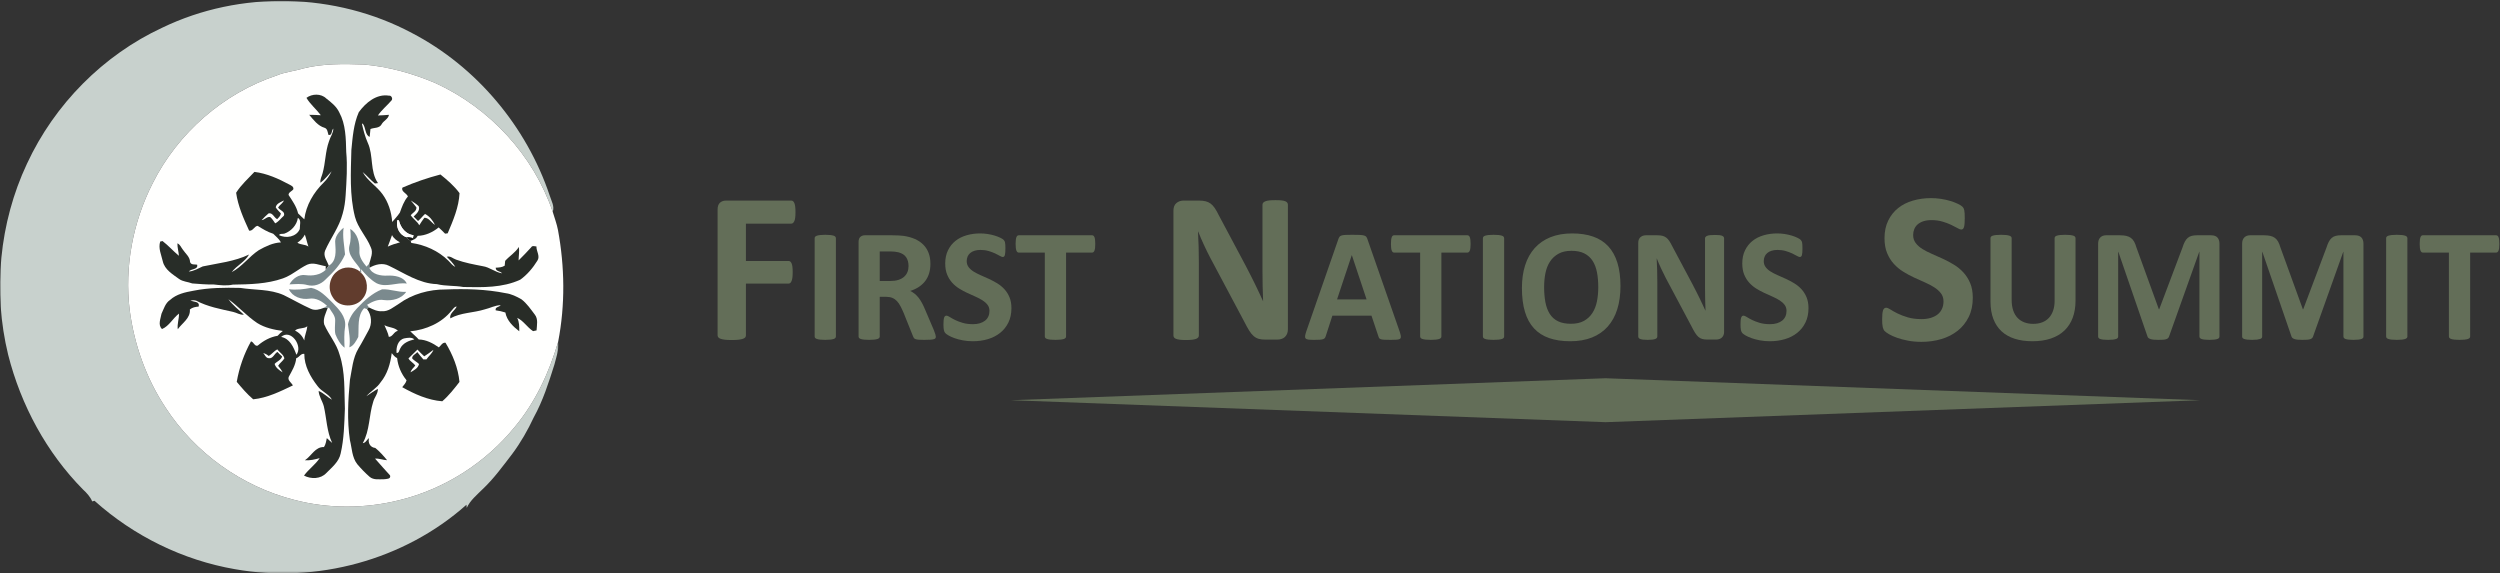 <?xml version="1.0" encoding="UTF-8"?>
<svg width="1138px" height="261px" viewBox="0 0 1138 261" version="1.1" xmlns="http://www.w3.org/2000/svg" xmlns:xlink="http://www.w3.org/1999/xlink">
    <rect x="0" y="0" width="1138" height="261" fill="#333333" stroke="none"/>
    <title>FirstNationsSummit-Text</title>
    <defs>
        <polygon id="path-1" points="0 0 254.118 0 254.118 260.585 0 260.585"></polygon>
    </defs>
    <g id="FirstNationsSummit-Text" stroke="none" stroke-width="1" fill="none" fill-rule="evenodd">
        <g id="Group-3" transform="translate(0.06, 0.415)">
            <mask id="mask-2" fill="white">
                <use xlink:href="#path-1"></use>
            </mask>
            <g id="Clip-2"></g>
            <path d="M73.813,12.187 C109.327,-4.938 152.704,-3.917 187.495,14.633 C216.752,29.879 239.623,57.087 250.186,88.666 C250.911,91.055 252.467,93.452 251.541,96.023 C242.726,70.106 222.736,48.66 198.187,37.431 C187.873,33.005 176.937,29.987 165.769,28.963 C156.437,28.644 146.962,28.454 137.843,30.771 C133.907,31.997 129.746,32.309 125.922,33.929 C101.731,41.975 80.949,60.018 69.416,83.043 C60.457,100.677 56.561,120.996 58.981,140.724 C61.03,156.469 66.505,171.828 75.24,185.045 C88.691,205.822 110.077,221.042 133.809,227.106 C149.446,231.23 166.034,231.166 181.712,227.263 C202.154,222.269 220.887,210.381 234.274,193.909 C243.629,182.68 249.944,169.169 254.017,155.127 C254.501,158.704 253.138,162.149 252.3,165.562 C249.71,173.759 247.082,182.034 242.904,189.571 C240.193,195.38 236.992,200.978 233.179,206.118 C228.864,211.731 224.703,217.507 219.535,222.351 C216.938,224.961 213.978,227.342 212.397,230.773 C212.363,230.413 212.309,229.693 212.276,229.34 C183.913,254.617 143.948,265.271 106.876,258.675 C83.263,254.584 60.876,243.627 42.951,227.533 C42.691,227.605 42.177,227.762 41.917,227.834 C40.999,225.666 39.402,223.948 37.7,222.385 C21.127,205.593 9.476,184.048 3.652,161.069 C-3.363,132.239 -0.396,100.958 12.217,74.117 C24.766,47.022 46.975,24.651 73.813,12.187" id="Fill-1" fill="#C8D1CD" mask="url(#mask-2)"></path>
        </g>
        <path d="M137.904,31.186 C147.022,28.869 156.497,29.059 165.829,29.378 C176.997,30.402 187.933,33.421 198.247,37.846 C222.796,49.075 242.786,70.521 251.601,96.438 C252.424,99.213 253.463,101.92 254.003,104.775 C257.076,121.502 257.317,138.818 254.077,155.542 C250.004,169.584 243.689,183.095 234.334,194.324 C220.947,210.796 202.214,222.684 181.772,227.678 C166.094,231.581 149.506,231.646 133.869,227.521 C110.137,221.458 88.751,206.237 75.3,185.46 C66.565,172.243 61.09,156.884 59.041,141.139 C56.621,121.412 60.517,101.092 69.476,83.458 C81.009,60.433 101.791,42.39 125.982,34.344 C129.806,32.724 133.967,32.413 137.904,31.186" id="Fill-4" fill="#FFFFFE"></path>
        <path d="M139.498,44.54 C142.031,42.617 146.145,42.512 148.49,44.803 C150.766,46.577 153.16,48.451 154.425,51.144 C157.41,56.61 157.441,63.075 157.603,69.164 C158.207,75.693 157.75,82.263 157.338,88.794 C157.161,91.674 156.765,94.554 155.957,97.337 C154.386,103.426 150.442,108.45 147.965,114.138 C147.022,116.591 148.871,118.751 149.675,120.937 C149.161,121.551 148.716,122.223 148.233,122.86 C148.241,122.434 148.274,121.59 148.282,121.173 C145.5,120.765 142.645,119.227 139.814,120.487 C136.008,122.302 132.822,125.298 128.806,126.715 C121.482,129.291 113.668,129.43 106,129.561 C103.097,130.191 100.122,129.816 97.211,129.489 C93.961,129.569 90.726,129.258 87.494,129.021 C85.524,128.253 83.274,128.253 81.5,126.977 C78.596,124.848 75.002,122.793 74.107,118.98 C73.443,116.018 71.952,113.04 72.921,109.954 L73.986,109.726 C76.647,111.765 78.864,114.308 81.435,116.437 C81.315,114.529 80.71,112.688 80.759,110.764 C82.024,111.297 82.461,112.688 83.266,113.685 C84.452,115.47 86.452,116.91 86.517,119.26 C86.977,120.7 88.622,120.273 89.733,120.472 C90.307,122.827 86.992,122.246 85.935,123.596 C88.242,123.457 90.227,122.189 92.292,121.271 C99.386,119.775 106.725,119.062 113.37,115.856 C111.549,119.201 107.733,120.839 105.46,123.891 C110.217,121.395 113.354,116.805 117.798,113.884 C120.919,112.132 124.265,110.494 127.896,110.34 C127.047,108.777 125.589,107.64 124.362,106.403 C121.799,105.611 119.541,104.21 117.281,102.803 C115.717,102.968 115.185,105.226 113.411,105.004 C110.886,99.473 108.337,93.842 107.484,87.737 C109.734,84.145 112.943,81.322 115.815,78.246 C121.467,78.941 126.756,81.34 131.75,84.024 C132.588,84.497 133.733,84.899 133.532,86.135 C132.928,87.077 131.256,87.519 131.362,88.761 C133.072,91.397 134.967,93.999 135.692,97.141 C136.595,98.075 137.587,98.915 138.523,99.841 C139.297,93.392 142.797,87.542 147.354,83.091 C148.86,81.625 150.056,79.874 150.951,77.976 C149.297,79.753 147.829,81.723 145.877,83.204 C145.587,81.643 146.49,80.309 146.837,78.861 C148.184,74.099 148.063,69.007 149.758,64.327 C150.313,62.347 151.709,60.653 151.74,58.534 C150.702,59.393 151.393,61.797 149.516,61.422 C149.151,60.277 149.105,58.583 147.742,58.174 C144.7,57.305 142.709,54.564 140.758,52.265 C142.524,52.257 144.281,52.347 146.047,52.453 C143.99,49.704 141.249,47.526 139.498,44.54" id="Fill-5" fill="#282D28"></path>
        <path d="M163.312,51.095 C166.441,46.765 171.368,42.625 177.045,43.543 C178.143,43.314 178.933,44.909 178.231,45.703 C176.223,48.051 173.772,49.99 172.021,52.561 C173.7,52.528 175.377,52.396 177.053,52.265 C176.747,54.204 174.569,54.932 173.692,56.603 C172.651,58.493 170.337,58.01 168.634,58.73 C168.521,59.915 168.4,61.111 168.272,62.307 C166.104,61.445 166.57,58.025 165.096,56.233 L164.764,56.413 C165.425,59.352 166.192,62.266 167.418,65.022 C170.103,70.833 168.298,77.992 172.07,83.361 L170.65,83.516 C168.66,81.937 167.038,79.939 165.086,78.311 C167.256,82.305 171.442,84.693 174.086,88.352 C176.781,92.019 178.182,96.504 178.537,101.037 C179.74,99.644 180.99,98.294 182.021,96.771 C182.957,94.202 183.852,91.528 185.683,89.44 C185.135,87.936 182.384,87.167 183.214,85.39 C188.812,82.942 194.626,80.97 200.489,79.425 C203.626,81.937 206.786,84.67 209.183,87.918 C208.867,94.359 206.254,100.374 203.781,106.208 C203.49,106.249 202.901,106.322 202.603,106.363 C201.659,105.38 200.682,104.431 199.674,103.524 C196.982,105.725 193.634,107.281 190.134,107.353 C189.666,108.245 188.964,108.86 188.046,109.186 L187.948,108.417 C188.013,108.08 188.151,107.409 188.216,107.075 C184.755,106.681 182.338,103.655 181.594,100.382 L180.892,100.135 C180.134,103.459 181.828,107.083 185.192,107.993 C185.336,108.893 186.336,109.137 186.948,109.644 C187.015,109.883 187.143,110.341 187.208,110.569 C193.425,111.454 199.538,114.146 204.068,118.646 C205.102,119.603 205.884,120.937 207.255,121.444 C206.167,119.767 204.796,118.294 203.392,116.887 C205.022,116.355 206.198,117.739 207.627,118.189 C211.554,119.629 215.681,120.372 219.77,121.174 C222.899,121.624 225.424,123.956 228.536,124.414 C227.689,123.293 225.643,123.694 225.65,121.853 C227.052,121.788 228.505,121.732 229.739,120.937 C229.795,120.39 229.898,119.292 229.955,118.744 C231.932,116.517 234.586,114.997 236.191,112.411 C236.497,114.439 236.085,116.494 236.07,118.538 C238.052,116.641 239.899,114.596 241.778,112.598 C242.303,111.649 243.391,112.141 244.19,112.197 C244.1,114.375 245.98,116.576 244.625,118.639 C242.586,121.943 239.981,125.054 236.826,127.312 C228.713,131.059 219.626,130.814 210.916,130.642 C206.933,129.922 202.819,130.315 198.869,129.333 C190.869,129.104 184.045,124.324 177.038,120.978 C174.176,119.487 170.748,120.364 168.12,121.927 C168.11,121.452 168.094,120.495 168.087,120.012 C168.709,117.589 170.005,115.036 168.781,112.565 C166.86,107.713 162.926,103.85 161.579,98.702 C159.064,88.795 159.709,78.45 159.943,68.321 C160.514,62.502 160.941,56.506 163.312,51.095" id="Fill-6" fill="#282C27"></path>
        <path d="M125.507,94.391 C125.782,92.607 127.862,91.995 129.233,91.234 C128.742,92.566 127.266,93.255 126.597,94.507 C127.41,95.79 130.104,96.356 129.161,98.261 C127.862,99.382 126.831,100.93 125.265,101.666 C124.555,100.66 123.928,99.562 122.966,98.778 C121.426,98.557 120.523,100.061 119.089,100.21 C120.097,99.146 121.105,98.073 122.233,97.14 C124.144,96.69 124.694,99.04 126.16,99.76 C126.877,98.999 127.718,98.269 127.862,97.158 C127.065,96.24 126.137,95.43 125.507,94.391" id="Fill-7" fill="#FFFFFE"></path>
        <path d="M186.989,91.266 C188.247,92.068 189.553,92.822 190.61,93.891 C191.327,95.889 189.53,97.345 188.296,98.566 C188.797,99.073 189.795,100.096 190.296,100.61 C191.458,99.646 192.345,98.394 193.474,97.386 C195.513,98.427 196.982,100.325 198.005,102.361 C196.321,101.405 195.215,99.039 193.158,99.129 C192.345,100.235 191.561,101.364 190.844,102.541 C189.892,100.708 188.031,99.661 186.958,97.944 C187.876,96.838 189.715,96.054 189.545,94.375 C188.748,93.295 187.835,92.305 186.989,91.266" id="Fill-8" fill="#FFFFFE"></path>
        <path d="M135.579,99.211 C137.315,99.972 136.41,102.706 136.458,104.269 C134.982,107.82 130.21,108.702 127.016,107.018 C127.507,106.126 128.716,106.632 129.508,106.329 C132.506,105.249 135.137,102.467 135.579,99.211" id="Fill-9" fill="#FFFFFE"></path>
        <path d="M180.893,100.136 L181.594,100.38 C182.338,103.653 184.755,106.683 188.216,107.076 C188.152,107.41 188.013,108.081 187.948,108.418 C187.087,107.999 186.166,107.86 185.192,107.991 C181.828,107.084 180.134,103.458 180.893,100.136" id="Fill-10" fill="#FFFFFE"></path>
        <path d="M152.612,110.807 C152.175,107.87 154.33,105.358 156.425,103.638 C155.806,107.739 156.749,111.763 157.063,115.816 C155.145,120.339 151.635,123.99 148.112,127.305 C145.983,129.48 142.925,130.545 139.95,129.766 C137.281,129.005 134.491,129.334 131.765,129.455 C133.177,126.852 136.047,124.733 139.104,125.243 C142.28,125.693 145.813,125.15 148.233,122.859 C148.716,122.221 149.161,121.55 149.675,120.938 C153.25,118.865 152.854,114.366 152.612,110.807" id="Fill-11" fill="#7A898D"></path>
        <path d="M159.426,104.236 C162.7,106.11 163.787,110.487 163.613,114.112 C163.33,116.985 165.168,119.284 166.822,121.364 C167.215,120.888 167.634,120.438 168.087,120.011 C168.094,120.495 168.11,121.451 168.12,121.927 C169.362,124.971 173.376,125.609 176.297,125.463 C179.424,125.29 183.747,125.887 185.166,129.088 C180.514,128.366 175.796,131.117 171.352,128.898 C168.619,127.319 166.418,124.923 164.361,122.549 L164.451,124.282 L163.934,123.899 L163.934,123.678 C163.957,123.385 163.99,122.778 164.014,122.475 C161.91,119.17 157.927,116.077 159.095,111.657 C159.789,109.227 159.699,106.715 159.426,104.236" id="Fill-12" fill="#79898D"></path>
        <path d="M135.371,110.471 C136.813,109.563 137.975,108.319 138.757,106.789 C139.426,108.563 139.758,110.456 140.395,112.245 C138.894,111.134 136.813,111.528 135.371,110.471" id="Fill-13" fill="#FFFEFB"></path>
        <path d="M176.513,112.254 C177.151,110.496 177.884,108.786 178.45,107.009 C179.2,108.564 180.62,109.521 182.078,110.316 C180.175,110.799 178.303,111.437 176.513,112.254" id="Fill-14" fill="#FFFFFD"></path>
        <path d="M186.948,109.645 C186.336,109.138 185.336,108.891 185.192,107.991 C186.166,107.86 187.087,107.999 187.948,108.418 L188.046,109.187 C187.771,109.3 187.223,109.529 186.948,109.645" id="Fill-15" fill="#141613"></path>
        <path d="M153.378,123.612 C156.281,121.067 161.023,121.216 163.934,123.679 L163.934,123.898 L164.451,124.284 C167.506,127.122 167.894,132.443 165.274,135.698 C162.111,140.257 154.209,140.208 151.434,135.248 C149.015,131.633 149.925,126.215 153.378,123.612" id="Fill-16" fill="#613C2D"></path>
        <path d="M88.041,132.344 C95.074,130.929 102.259,130.888 109.402,131.058 C115.959,132.099 122.91,131.549 129.127,134.324 C133.283,136.352 137.289,138.703 141.514,140.585 C143.435,141.452 145.466,140.904 147.32,140.158 C147.788,140.143 148.732,140.102 149.2,140.084 C148.361,142.516 146.919,144.954 147.564,147.646 C149.627,152.401 153.232,156.402 154.595,161.491 C157.217,169.413 156.66,177.873 156.991,186.097 C156.731,192.89 156.611,199.746 155.078,206.39 C154.304,210.203 151.121,212.7 148.554,215.31 C145.983,218.11 141.547,218.159 138.379,216.488 C140.483,213.585 143.532,211.53 145.523,208.535 C143.329,209.149 141.079,209.681 138.78,209.509 C141.709,207.601 143.514,203.322 147.467,203.502 C148.297,202.299 148.459,200.818 148.773,199.427 C149.531,200.214 150.419,200.859 151.208,201.62 C148.732,196.408 148.693,190.524 147.41,184.975 C146.79,182.571 145.16,180.46 145.039,177.948 C147.297,178.912 148.999,180.753 151.11,181.956 C149.732,179.305 146.315,178.249 144.571,175.762 C141.321,171.599 138.474,166.548 138.523,161.082 C136.968,160.781 136.209,162.653 134.831,163.08 C134.556,166.189 132.887,168.847 131.452,171.509 C130.732,173.088 132.694,174.191 133.321,175.443 C127.572,178.184 121.652,181.139 115.257,181.761 C112.475,179.411 110.104,176.605 107.767,173.815 C108.88,167.366 111.073,161.082 114.257,155.396 C115.525,155.648 115.831,157.752 117.299,157.335 C119.896,155.108 122.992,153.391 126.379,152.851 C127.096,152.056 127.87,151.303 128.734,150.665 C124.676,150.102 120.588,149.243 117.065,147.024 C112.339,143.874 108.556,139.513 103.969,136.198 C105.928,138.924 108.605,140.968 111.025,143.236 C109.243,143.45 107.751,142.318 106.072,141.966 C100.387,140.69 94.516,139.618 89.322,136.877 C88.46,136.622 87.581,136.633 86.709,136.754 C88.083,137.564 91.122,137.042 90.404,139.562 C88.993,139.667 87.55,139.922 86.429,140.863 C86.766,144.838 82.937,147.024 80.921,149.873 C80.582,147.451 81.556,145.149 81.469,142.745 C78.71,144.856 76.984,148.423 73.76,149.78 C71.759,147.965 73.114,145.077 73.51,142.827 C74.565,140.593 75.274,137.924 77.445,136.509 C80.355,133.866 84.308,133.015 88.041,132.344" id="Fill-17" fill="#282C28"></path>
        <path d="M131.498,131.657 C134.895,132.099 138.289,131.664 141.627,131.027 C145.628,131.821 148.467,134.987 151.28,137.72 C154.095,140.659 157.58,144.005 157.104,148.515 C156.572,151.755 156.724,155.021 156.844,158.291 C154.885,156.738 153.612,154.488 152.691,152.187 C152.208,150.166 152.586,148.08 152.571,146.033 C152.725,143.678 150.861,141.968 149.796,140.06 L149.2,140.086 C148.732,140.101 147.788,140.142 147.32,140.16 C147.716,139.929 148.49,139.463 148.886,139.235 C146.7,137.213 143.861,135.455 140.788,135.961 C137.217,136.486 133.113,135.167 131.498,131.657" id="Fill-18" fill="#7A898E"></path>
        <path d="M162.602,140.248 C165.844,136.803 169.45,133.439 173.885,131.714 C177.619,131.485 181.16,133.097 184.901,132.851 C182.708,136.101 178.416,137.042 174.739,136.582 C171.967,136.101 169.426,137.361 167.112,138.734 C167.313,139.03 167.732,139.634 167.943,139.937 L167.048,140.675 C166.716,140.575 166.071,140.387 165.749,140.29 C162.499,143.807 163.443,148.989 163.088,153.376 C162.118,155.183 161.046,157.418 159.022,158.104 C159.563,154.569 158.837,151.074 158.393,147.598 C159.015,144.774 160.619,142.277 162.602,140.248" id="Fill-19" fill="#7B8A8E"></path>
        <path d="M181.538,138.301 C187.699,133.825 195.321,131.731 202.86,131.762 C211.996,131.402 221.215,131.641 230.207,133.457 C232.786,133.801 235.157,134.979 237.399,136.265 C239.834,138.147 241.585,140.747 243.432,143.187 C245.07,145.224 244.375,147.998 244.247,150.395 C243.851,150.485 243.051,150.649 242.658,150.739 C240.004,149.045 238.23,145.928 235.417,144.691 C236.432,146.566 236.368,148.718 236.368,150.796 C233.586,148.662 230.698,145.936 230.045,142.246 C228.618,141.778 227.142,141.459 225.658,141.264 C225.206,139.726 227.222,139.808 227.923,138.939 C225.375,138.924 223.11,140.274 220.675,140.821 C215.522,142.459 209.787,142.238 204.981,144.92 C204.457,142.704 207.046,141.395 207.892,139.554 C206.763,139.538 206.288,140.682 205.578,141.354 C201.037,147.083 193.811,150.125 186.732,150.822 C188.005,152.074 189.424,153.169 190.61,154.527 C193.95,154.586 197.069,156.229 199.764,158.13 C200.7,157.343 201.353,155.82 202.788,156 C206.046,161.385 208.579,167.523 209.15,173.856 C206.74,176.947 204.303,180.1 201.32,182.661 C194.804,182.152 188.74,179.421 183.094,176.245 C183.844,175.263 184.773,174.355 185.063,173.103 C182.7,170.238 181.167,166.728 180.772,163.015 C179.733,162.532 179.023,161.624 178.313,160.755 C177.717,165.517 176.336,170.305 173.24,174.044 C171.556,176.621 168.763,178.079 166.773,180.37 C168.498,179.215 170.167,177.988 171.998,177.014 C172.119,179.2 170.427,180.843 169.895,182.874 C167.909,189.051 168.385,195.942 165.135,201.728 C166.505,201.604 166.942,200.131 167.974,199.444 C167.4,201.646 168.562,203.682 170.82,203.903 C172.821,205.482 174.626,207.57 176.215,209.493 C174.361,209.393 172.594,208.632 170.715,208.748 C172.99,211.301 175.233,213.896 177.555,216.408 C178.087,218.167 175.788,218.01 174.693,218.159 C172.553,218.118 170.129,218.576 168.328,217.11 C166.271,215.351 164.394,213.371 162.635,211.301 C160.177,208.192 160.223,204.001 159.272,200.311 C157.943,191.237 158.457,182.039 159.29,172.931 C160.241,168.119 160.57,163.005 163.119,158.693 C164.765,156.018 166.192,153.21 167.724,150.469 C169.483,147.481 169.216,143.382 167.048,140.675 L167.943,139.937 C169.804,140.855 171.749,141.837 173.893,141.665 C176.845,141.886 179.159,139.734 181.538,138.301" id="Fill-20" fill="#282C27"></path>
        <path d="M174.981,148.006 C176.876,149.135 179.733,148.971 181.134,150.609 C179.288,150.886 178.828,153.316 176.997,153.35 C176.626,151.46 175.701,149.765 174.981,148.006" id="Fill-21" fill="#FFFFFE"></path>
        <path d="M134.298,150.494 C135.579,149.118 138.266,149.823 139.894,148.522 C139.685,150.731 138.621,152.729 138.523,154.961 C137.685,153.006 136.224,151.402 134.298,150.494" id="Fill-22" fill="#FFFEFE"></path>
        <path d="M127.952,153.374 C132.354,149.471 138.032,157.563 134.918,161.5 C133.71,158.096 131.886,154.046 127.952,153.374" id="Fill-23" fill="#FFFFFE"></path>
        <path d="M184.078,154.021 C185.521,153.774 187.4,153.376 188.601,154.479 C186.094,155.085 183.335,156.173 182.16,158.685 C181.684,159.429 181.7,160.779 180.522,160.673 C180.239,158.037 181.175,154.651 184.078,154.021" id="Fill-24" fill="#FEFDFC"></path>
        <path d="M122.298,162.024 C123.789,161.263 124.733,159.725 126.258,159.044 C127.242,160.445 129.089,161.386 129.451,163.137 C128.7,164.405 127.353,165.215 126.612,166.524 C127.345,167.465 128.112,168.406 128.636,169.494 C127.145,168.537 125.532,167.473 125.008,165.665 C126.08,164.454 127.952,163.929 128.443,162.268 C127.685,161.623 126.967,160.936 126.288,160.206 C124.846,160.977 124.249,163.407 122.323,163.047 C121.025,163.029 120.588,161.507 119.821,160.707 C120.742,160.967 121.565,161.402 122.298,162.024" id="Fill-25" fill="#FFFFFE"></path>
        <path d="M185.932,163.153 C187.28,161.788 188.635,160.435 190.021,159.119 C190.998,160.191 192.029,161.207 193.109,162.197 C194.562,161.296 195.933,160.273 197.288,159.234 C196.683,160.978 195.102,162.081 194.117,163.588 C193.772,163.595 193.07,163.611 192.723,163.618 C191.757,162.539 190.828,161.417 189.956,160.255 C189.224,161.207 187.506,161.754 187.619,163.153 C188.488,164.176 189.787,164.74 190.738,165.699 C190.311,167.671 188.378,168.579 186.819,169.486 C187.239,168.26 188.208,167.368 189.031,166.411 C188.19,165.133 186.65,164.503 185.932,163.153" id="Fill-26" fill="#FFFFFE"></path>
        <path d="M362.102,96.578 C362.102,97.554 362.061,98.377 361.98,99.044 C361.898,99.711 361.768,100.24 361.589,100.63 C361.41,101.021 361.206,101.314 360.979,101.509 C360.751,101.705 360.49,101.802 360.197,101.802 L339.543,101.802 L339.543,118.795 L358.928,118.795 C359.221,118.795 359.481,118.876 359.709,119.039 C359.937,119.202 360.14,119.478 360.319,119.869 C360.498,120.259 360.629,120.78 360.71,121.431 C360.791,122.083 360.832,122.896 360.832,123.873 C360.832,124.849 360.791,125.663 360.71,126.314 C360.629,126.965 360.498,127.503 360.319,127.925 C360.14,128.349 359.937,128.65 359.709,128.829 C359.481,129.008 359.221,129.097 358.928,129.097 L339.543,129.097 L339.543,152.632 C339.543,152.991 339.445,153.3 339.25,153.56 C339.055,153.821 338.705,154.041 338.2,154.219 C337.695,154.399 337.036,154.537 336.223,154.634 C335.409,154.732 334.367,154.781 333.098,154.781 C331.861,154.781 330.827,154.732 329.997,154.634 C329.167,154.537 328.508,154.399 328.02,154.219 C327.531,154.041 327.181,153.821 326.97,153.56 C326.758,153.3 326.652,152.991 326.652,152.632 L326.652,95.357 C326.652,93.925 327.019,92.891 327.751,92.256 C328.484,91.622 329.387,91.304 330.461,91.304 L360.197,91.304 C360.49,91.304 360.751,91.394 360.979,91.573 C361.206,91.752 361.41,92.045 361.589,92.452 C361.768,92.859 361.898,93.404 361.98,94.088 C362.061,94.771 362.102,95.601 362.102,96.578" id="Fill-27" fill="#636E58"></path>
        <path d="M380.498,153.17 C380.498,153.414 380.418,153.633 380.26,153.829 C380.101,154.024 379.839,154.183 379.472,154.304 C379.106,154.427 378.617,154.525 378.007,154.597 C377.397,154.671 376.616,154.708 375.664,154.708 C374.736,154.708 373.961,154.671 373.338,154.597 C372.716,154.525 372.221,154.427 371.855,154.304 C371.489,154.183 371.226,154.024 371.068,153.829 C370.909,153.633 370.83,153.414 370.83,153.17 L370.83,108.419 C370.83,108.175 370.909,107.955 371.068,107.759 C371.226,107.564 371.495,107.406 371.873,107.283 C372.252,107.161 372.746,107.064 373.357,106.99 C373.966,106.917 374.736,106.88 375.664,106.88 C376.616,106.88 377.397,106.917 378.007,106.99 C378.617,107.064 379.106,107.161 379.472,107.283 C379.839,107.406 380.101,107.564 380.26,107.759 C380.418,107.955 380.498,108.175 380.498,108.419 L380.498,153.17" id="Fill-28" fill="#636E58"></path>
        <path d="M413.567,121.089 C413.567,119.527 413.213,118.209 412.505,117.134 C411.796,116.06 410.637,115.303 409.026,114.864 C408.537,114.742 407.982,114.644 407.36,114.571 C406.736,114.498 405.876,114.461 404.777,114.461 L400.456,114.461 L400.456,127.901 L405.363,127.901 C406.731,127.901 407.927,127.736 408.952,127.407 C409.978,127.077 410.832,126.613 411.516,126.015 C412.199,125.417 412.712,124.703 413.054,123.873 C413.396,123.043 413.567,122.115 413.567,121.089 Z M425.981,153.243 C425.981,153.511 425.932,153.737 425.835,153.92 C425.737,154.103 425.505,154.256 425.139,154.378 C424.773,154.5 424.236,154.586 423.527,154.634 C422.819,154.683 421.855,154.708 420.634,154.708 C419.609,154.708 418.791,154.683 418.181,154.634 C417.57,154.586 417.088,154.494 416.735,154.36 C416.38,154.226 416.13,154.054 415.984,153.847 C415.837,153.64 415.715,153.389 415.617,153.096 L411.369,142.513 C410.857,141.317 410.356,140.254 409.868,139.327 C409.379,138.399 408.836,137.624 408.238,137.002 C407.64,136.378 406.95,135.909 406.169,135.591 C405.387,135.274 404.485,135.115 403.459,135.115 L400.456,135.115 L400.456,153.17 C400.456,153.414 400.377,153.633 400.218,153.829 C400.059,154.024 399.797,154.183 399.431,154.304 C399.065,154.427 398.576,154.525 397.966,154.597 C397.356,154.671 396.574,154.708 395.622,154.708 C394.694,154.708 393.919,154.671 393.297,154.597 C392.674,154.525 392.18,154.427 391.814,154.304 C391.447,154.183 391.191,154.024 391.045,153.829 C390.898,153.633 390.825,153.414 390.825,153.17 L390.825,110.14 C390.825,109.066 391.1,108.291 391.649,107.814 C392.198,107.338 392.876,107.1 393.681,107.1 L405.949,107.1 C407.194,107.1 408.22,107.125 409.026,107.173 C409.831,107.223 410.564,107.283 411.223,107.357 C413.127,107.626 414.842,108.089 416.368,108.748 C417.894,109.407 419.188,110.268 420.25,111.33 C421.312,112.392 422.123,113.649 422.685,115.102 C423.247,116.555 423.527,118.221 423.527,120.101 C423.527,121.688 423.326,123.134 422.923,124.44 C422.521,125.747 421.928,126.912 421.147,127.938 C420.365,128.963 419.402,129.855 418.254,130.611 C417.106,131.368 415.8,131.979 414.336,132.442 C415.044,132.784 415.709,133.199 416.331,133.687 C416.954,134.175 417.54,134.767 418.089,135.463 C418.639,136.159 419.157,136.953 419.646,137.843 C420.134,138.735 420.61,139.742 421.074,140.865 L425.066,150.203 C425.432,151.131 425.675,151.809 425.798,152.236 C425.92,152.663 425.981,152.999 425.981,153.243 L425.981,153.243 Z" id="Fill-29" fill="#636E58"></path>
        <path d="M460.405,140.279 C460.405,142.769 459.941,144.955 459.013,146.834 C458.085,148.714 456.828,150.283 455.241,151.54 C453.654,152.797 451.799,153.744 449.675,154.378 C447.551,155.012 445.28,155.33 442.863,155.33 C441.228,155.33 439.708,155.196 438.304,154.927 C436.9,154.659 435.661,154.336 434.587,153.957 C433.512,153.579 432.615,153.182 431.895,152.767 C431.175,152.352 430.656,151.986 430.339,151.668 C430.022,151.351 429.796,150.893 429.662,150.295 C429.527,149.697 429.46,148.836 429.46,147.712 C429.46,146.957 429.484,146.322 429.533,145.808 C429.582,145.296 429.662,144.881 429.771,144.564 C429.882,144.247 430.028,144.02 430.211,143.886 C430.394,143.753 430.608,143.685 430.852,143.685 C431.194,143.685 431.675,143.886 432.298,144.289 C432.921,144.692 433.72,145.137 434.697,145.626 C435.673,146.114 436.84,146.559 438.194,146.962 C439.549,147.365 441.118,147.566 442.9,147.566 C444.072,147.566 445.121,147.426 446.049,147.145 C446.977,146.865 447.764,146.468 448.412,145.955 C449.058,145.443 449.552,144.808 449.895,144.05 C450.236,143.295 450.407,142.452 450.407,141.524 C450.407,140.45 450.114,139.528 449.528,138.759 C448.943,137.99 448.179,137.307 447.24,136.709 C446.299,136.11 445.231,135.549 444.035,135.024 C442.839,134.499 441.606,133.943 440.337,133.357 C439.067,132.772 437.834,132.107 436.638,131.362 C435.442,130.617 434.373,129.726 433.433,128.688 C432.493,127.651 431.731,126.424 431.145,125.008 C430.559,123.592 430.266,121.895 430.266,119.918 C430.266,117.647 430.687,115.651 431.529,113.93 C432.372,112.209 433.507,110.781 434.935,109.645 C436.363,108.51 438.048,107.662 439.989,107.1 C441.929,106.539 443.986,106.258 446.159,106.258 C447.282,106.258 448.405,106.344 449.528,106.514 C450.651,106.685 451.701,106.917 452.678,107.21 C453.654,107.503 454.521,107.833 455.278,108.199 C456.034,108.565 456.535,108.871 456.779,109.114 C457.023,109.358 457.188,109.566 457.274,109.737 C457.359,109.908 457.432,110.134 457.494,110.415 C457.554,110.695 457.597,111.049 457.622,111.476 C457.646,111.904 457.658,112.435 457.658,113.069 C457.658,113.778 457.64,114.376 457.603,114.864 C457.567,115.353 457.506,115.755 457.421,116.072 C457.335,116.39 457.213,116.622 457.054,116.768 C456.895,116.915 456.682,116.988 456.413,116.988 C456.144,116.988 455.717,116.817 455.132,116.475 C454.546,116.133 453.825,115.761 452.971,115.358 C452.116,114.956 451.127,114.589 450.005,114.259 C448.882,113.93 447.648,113.765 446.306,113.765 C445.256,113.765 444.34,113.893 443.559,114.15 C442.777,114.406 442.125,114.76 441.6,115.212 C441.075,115.664 440.684,116.207 440.428,116.841 C440.172,117.477 440.044,118.148 440.044,118.856 C440.044,119.905 440.33,120.815 440.904,121.584 C441.478,122.353 442.247,123.037 443.212,123.634 C444.175,124.233 445.268,124.795 446.489,125.319 C447.71,125.844 448.955,126.399 450.224,126.985 C451.493,127.571 452.738,128.237 453.96,128.981 C455.18,129.726 456.267,130.617 457.219,131.655 C458.171,132.692 458.94,133.913 459.526,135.317 C460.112,136.721 460.405,138.375 460.405,140.279" id="Fill-30" fill="#636E58"></path>
        <path d="M498.564,111.055 C498.564,111.764 498.533,112.368 498.472,112.868 C498.411,113.369 498.32,113.772 498.198,114.077 C498.075,114.382 497.923,114.607 497.74,114.754 C497.557,114.9 497.356,114.974 497.136,114.974 L485.271,114.974 L485.271,153.17 C485.271,153.414 485.191,153.633 485.033,153.829 C484.874,154.024 484.611,154.183 484.245,154.304 C483.879,154.427 483.384,154.525 482.762,154.597 C482.139,154.671 481.364,154.708 480.437,154.708 C479.508,154.708 478.734,154.671 478.111,154.597 C477.489,154.525 476.994,154.427 476.628,154.304 C476.262,154.183 475.999,154.024 475.84,153.829 C475.682,153.633 475.603,153.414 475.603,153.17 L475.603,114.974 L463.737,114.974 C463.493,114.974 463.285,114.9 463.115,114.754 C462.944,114.607 462.798,114.382 462.675,114.077 C462.553,113.772 462.462,113.369 462.401,112.868 C462.34,112.368 462.309,111.764 462.309,111.055 C462.309,110.323 462.34,109.7 462.401,109.188 C462.462,108.675 462.553,108.266 462.675,107.961 C462.798,107.656 462.944,107.436 463.115,107.301 C463.285,107.168 463.493,107.1 463.737,107.1 L497.136,107.1 C497.356,107.1 497.557,107.168 497.74,107.301 C497.923,107.436 498.075,107.656 498.198,107.961 C498.32,108.266 498.411,108.675 498.472,109.188 C498.533,109.7 498.564,110.323 498.564,111.055" id="Fill-31" fill="#636E58"></path>
        <path d="M586.247,149.996 C586.247,150.745 586.117,151.412 585.857,151.998 C585.596,152.584 585.246,153.072 584.807,153.462 C584.367,153.853 583.846,154.138 583.244,154.317 C582.642,154.496 582.031,154.586 581.413,154.586 L575.945,154.586 C574.805,154.586 573.82,154.472 572.99,154.244 C572.16,154.016 571.395,153.601 570.695,152.999 C569.995,152.397 569.32,151.583 568.669,150.557 C568.018,149.532 567.285,148.206 566.472,146.578 L550.749,117.037 C549.838,115.279 548.91,113.383 547.966,111.348 C547.022,109.314 546.175,107.337 545.427,105.416 L545.329,105.416 C545.459,107.759 545.557,110.095 545.622,112.422 C545.687,114.75 545.72,117.151 545.72,119.625 L545.72,152.681 C545.72,153.007 545.63,153.3 545.451,153.56 C545.272,153.821 544.963,154.041 544.524,154.219 C544.084,154.399 543.49,154.537 542.741,154.634 C541.992,154.732 541.032,154.781 539.861,154.781 C538.721,154.781 537.777,154.732 537.029,154.634 C536.279,154.537 535.694,154.399 535.271,154.219 C534.847,154.041 534.554,153.821 534.392,153.56 C534.229,153.3 534.148,153.007 534.148,152.681 L534.148,95.894 C534.148,94.364 534.595,93.217 535.49,92.452 C536.385,91.687 537.484,91.304 538.786,91.304 L545.671,91.304 C546.908,91.304 547.949,91.41 548.796,91.622 C549.642,91.834 550.399,92.183 551.067,92.672 C551.734,93.16 552.361,93.836 552.946,94.698 C553.532,95.561 554.134,96.627 554.753,97.896 L567.058,120.992 C567.774,122.392 568.482,123.767 569.182,125.118 C569.882,126.469 570.557,127.82 571.208,129.17 C571.859,130.522 572.494,131.848 573.112,133.15 C573.731,134.453 574.333,135.754 574.919,137.056 L574.968,137.056 C574.87,134.778 574.797,132.401 574.748,129.927 C574.699,127.454 574.675,125.093 574.675,122.847 L574.675,93.209 C574.675,92.883 574.773,92.59 574.968,92.33 C575.163,92.069 575.488,91.841 575.945,91.646 C576.4,91.451 577.002,91.313 577.751,91.231 C578.5,91.15 579.46,91.109 580.632,91.109 C581.738,91.109 582.666,91.15 583.415,91.231 C584.164,91.313 584.741,91.451 585.149,91.646 C585.555,91.841 585.84,92.069 586.003,92.33 C586.166,92.59 586.247,92.883 586.247,93.209 L586.247,149.996" id="Fill-32" fill="#636E58"></path>
        <path d="M615.361,116.146 L615.324,116.146 L608.623,136.287 L622.063,136.287 L615.361,116.146 Z M637.114,150.899 C637.407,151.778 637.59,152.474 637.663,152.986 C637.737,153.5 637.639,153.883 637.37,154.14 C637.101,154.396 636.625,154.555 635.942,154.616 C635.258,154.676 634.318,154.708 633.122,154.708 C631.877,154.708 630.906,154.689 630.211,154.653 C629.515,154.616 628.984,154.543 628.618,154.433 C628.252,154.323 627.995,154.17 627.849,153.975 C627.702,153.78 627.58,153.524 627.483,153.207 L624.297,143.685 L606.499,143.685 L603.496,152.95 C603.398,153.292 603.27,153.579 603.112,153.81 C602.952,154.043 602.696,154.226 602.342,154.36 C601.988,154.494 601.487,154.586 600.841,154.634 C600.194,154.683 599.345,154.708 598.296,154.708 C597.173,154.708 596.294,154.671 595.659,154.597 C595.024,154.525 594.584,154.347 594.341,154.067 C594.096,153.787 594.011,153.389 594.084,152.877 C594.157,152.364 594.341,151.68 594.633,150.826 L609.245,108.785 C609.392,108.37 609.562,108.034 609.758,107.778 C609.953,107.521 610.264,107.326 610.692,107.192 C611.119,107.058 611.711,106.972 612.468,106.935 C613.224,106.899 614.226,106.88 615.471,106.88 C616.911,106.88 618.058,106.899 618.913,106.935 C619.768,106.972 620.433,107.058 620.909,107.192 C621.385,107.326 621.727,107.527 621.935,107.796 C622.142,108.065 622.319,108.431 622.466,108.895 L637.114,150.899 L637.114,150.899 Z" id="Fill-33" fill="#636E58"></path>
        <path d="M669.414,111.055 C669.414,111.764 669.383,112.368 669.322,112.868 C669.261,113.369 669.17,113.772 669.048,114.077 C668.925,114.382 668.773,114.607 668.59,114.754 C668.407,114.9 668.205,114.974 667.986,114.974 L656.12,114.974 L656.12,153.17 C656.12,153.414 656.041,153.633 655.883,153.829 C655.723,154.024 655.461,154.183 655.095,154.304 C654.729,154.427 654.234,154.525 653.612,154.597 C652.989,154.671 652.214,154.708 651.286,154.708 C650.358,154.708 649.584,154.671 648.961,154.597 C648.339,154.525 647.844,154.427 647.478,154.304 C647.112,154.183 646.849,154.024 646.69,153.829 C646.531,153.633 646.452,153.414 646.452,153.17 L646.452,114.974 L634.587,114.974 C634.343,114.974 634.135,114.9 633.965,114.754 C633.794,114.607 633.647,114.382 633.525,114.077 C633.403,113.772 633.311,113.369 633.251,112.868 C633.189,112.368 633.159,111.764 633.159,111.055 C633.159,110.323 633.189,109.7 633.251,109.188 C633.311,108.675 633.403,108.266 633.525,107.961 C633.647,107.656 633.794,107.436 633.965,107.301 C634.135,107.168 634.343,107.1 634.587,107.1 L667.986,107.1 C668.205,107.1 668.407,107.168 668.59,107.301 C668.773,107.436 668.925,107.656 669.048,107.961 C669.17,108.266 669.261,108.675 669.322,109.188 C669.383,109.7 669.414,110.323 669.414,111.055" id="Fill-34" fill="#636E58"></path>
        <path d="M684.685,153.17 C684.685,153.414 684.605,153.633 684.447,153.829 C684.288,154.024 684.026,154.183 683.659,154.304 C683.293,154.427 682.804,154.525 682.195,154.597 C681.584,154.671 680.803,154.708 679.851,154.708 C678.923,154.708 678.148,154.671 677.525,154.597 C676.903,154.525 676.408,154.427 676.042,154.304 C675.676,154.183 675.413,154.024 675.255,153.829 C675.096,153.633 675.017,153.414 675.017,153.17 L675.017,108.419 C675.017,108.175 675.096,107.955 675.255,107.759 C675.413,107.564 675.682,107.406 676.06,107.283 C676.439,107.161 676.933,107.064 677.544,106.99 C678.154,106.917 678.923,106.88 679.851,106.88 C680.803,106.88 681.584,106.917 682.195,106.99 C682.804,107.064 683.293,107.161 683.659,107.283 C684.026,107.406 684.288,107.564 684.447,107.759 C684.605,107.955 684.685,108.175 684.685,108.419 L684.685,153.17" id="Fill-35" fill="#636E58"></path>
        <path d="M727.531,130.757 C727.531,128.267 727.336,126.003 726.945,123.964 C726.555,121.926 725.889,120.18 724.95,118.727 C724.009,117.275 722.758,116.152 721.196,115.358 C719.633,114.565 717.68,114.168 715.337,114.168 C712.968,114.168 710.991,114.614 709.404,115.504 C707.817,116.396 706.535,117.587 705.559,119.075 C704.582,120.565 703.892,122.304 703.49,124.294 C703.087,126.284 702.885,128.39 702.885,130.611 C702.885,133.199 703.081,135.524 703.471,137.587 C703.862,139.651 704.521,141.414 705.449,142.878 C706.377,144.343 707.622,145.461 709.184,146.23 C710.746,146.999 712.712,147.383 715.08,147.383 C717.448,147.383 719.425,146.944 721.013,146.065 C722.6,145.186 723.882,143.99 724.858,142.476 C725.834,140.962 726.524,139.199 726.927,137.184 C727.33,135.17 727.531,133.028 727.531,130.757 Z M737.639,130.245 C737.639,134.175 737.151,137.691 736.174,140.792 C735.197,143.892 733.744,146.523 731.817,148.683 C729.887,150.844 727.501,152.492 724.657,153.628 C721.812,154.762 718.523,155.33 714.787,155.33 C711.101,155.33 707.884,154.848 705.137,153.883 C702.391,152.92 700.102,151.449 698.271,149.47 C696.44,147.494 695.067,144.979 694.151,141.927 C693.236,138.876 692.778,135.261 692.778,131.087 C692.778,127.254 693.266,123.806 694.243,120.742 C695.219,117.678 696.672,115.071 698.601,112.923 C700.529,110.775 702.916,109.127 705.76,107.979 C708.604,106.832 711.906,106.258 715.666,106.258 C719.255,106.258 722.423,106.734 725.17,107.686 C727.916,108.638 730.211,110.103 732.055,112.081 C733.897,114.058 735.289,116.555 736.229,119.57 C737.168,122.585 737.639,126.143 737.639,130.245 L737.639,130.245 Z" id="Fill-36" fill="#636E58"></path>
        <path d="M784.807,151.119 C784.807,151.68 784.709,152.181 784.514,152.621 C784.319,153.06 784.056,153.425 783.727,153.718 C783.397,154.011 783.006,154.226 782.555,154.36 C782.103,154.494 781.645,154.561 781.182,154.561 L777.08,154.561 C776.225,154.561 775.487,154.476 774.864,154.304 C774.241,154.134 773.668,153.823 773.143,153.371 C772.617,152.92 772.112,152.309 771.623,151.54 C771.135,150.771 770.585,149.776 769.975,148.555 L758.184,126.399 C757.499,125.081 756.804,123.659 756.096,122.133 C755.388,120.607 754.753,119.125 754.192,117.684 L754.118,117.684 C754.216,119.441 754.289,121.193 754.338,122.939 C754.387,124.685 754.411,126.485 754.411,128.34 L754.411,153.132 C754.411,153.378 754.344,153.597 754.21,153.793 C754.075,153.988 753.844,154.153 753.514,154.287 C753.185,154.42 752.738,154.525 752.178,154.597 C751.615,154.671 750.896,154.708 750.017,154.708 C749.162,154.708 748.454,154.671 747.893,154.597 C747.331,154.525 746.892,154.42 746.574,154.287 C746.257,154.153 746.037,153.988 745.915,153.793 C745.793,153.597 745.733,153.378 745.733,153.132 L745.733,110.543 C745.733,109.395 746.068,108.535 746.739,107.961 C747.41,107.387 748.235,107.1 749.211,107.1 L754.375,107.1 C755.302,107.1 756.083,107.18 756.719,107.338 C757.353,107.497 757.921,107.759 758.421,108.126 C758.921,108.492 759.392,108.999 759.831,109.645 C760.271,110.293 760.722,111.092 761.186,112.044 L770.414,129.366 C770.951,130.416 771.483,131.447 772.008,132.461 C772.532,133.474 773.039,134.487 773.528,135.5 C774.016,136.513 774.491,137.508 774.955,138.484 C775.419,139.461 775.871,140.438 776.311,141.414 L776.348,141.414 C776.274,139.706 776.219,137.923 776.183,136.068 C776.146,134.212 776.127,132.442 776.127,130.757 L776.127,108.528 C776.127,108.285 776.201,108.065 776.348,107.869 C776.494,107.674 776.737,107.503 777.08,107.357 C777.421,107.21 777.873,107.107 778.435,107.045 C778.996,106.984 779.717,106.954 780.596,106.954 C781.425,106.954 782.121,106.984 782.683,107.045 C783.244,107.107 783.677,107.21 783.983,107.357 C784.288,107.503 784.501,107.674 784.623,107.869 C784.745,108.065 784.807,108.285 784.807,108.528 L784.807,151.119" id="Fill-37" fill="#636E58"></path>
        <path d="M823.223,140.279 C823.223,142.769 822.759,144.955 821.831,146.834 C820.904,148.714 819.646,150.283 818.059,151.54 C816.472,152.797 814.617,153.744 812.492,154.378 C810.369,155.012 808.098,155.33 805.682,155.33 C804.045,155.33 802.526,155.196 801.122,154.927 C799.718,154.659 798.479,154.336 797.404,153.957 C796.33,153.579 795.433,153.182 794.713,152.767 C793.993,152.352 793.474,151.986 793.156,151.668 C792.839,151.351 792.613,150.893 792.48,150.295 C792.345,149.697 792.278,148.836 792.278,147.712 C792.278,146.957 792.302,146.322 792.352,145.808 C792.4,145.296 792.48,144.881 792.589,144.564 C792.699,144.247 792.846,144.02 793.029,143.886 C793.212,143.753 793.425,143.685 793.67,143.685 C794.011,143.685 794.493,143.886 795.116,144.289 C795.738,144.692 796.538,145.137 797.515,145.626 C798.491,146.114 799.657,146.559 801.012,146.962 C802.367,147.365 803.936,147.566 805.718,147.566 C806.89,147.566 807.94,147.426 808.867,147.145 C809.795,146.865 810.582,146.468 811.23,145.955 C811.876,145.443 812.37,144.808 812.713,144.05 C813.054,143.295 813.225,142.452 813.225,141.524 C813.225,140.45 812.932,139.528 812.346,138.759 C811.76,137.99 810.997,137.307 810.058,136.709 C809.117,136.11 808.049,135.549 806.854,135.024 C805.656,134.499 804.424,133.943 803.154,133.357 C801.885,132.772 800.652,132.107 799.455,131.362 C798.259,130.617 797.191,129.726 796.251,128.688 C795.312,127.651 794.549,126.424 793.963,125.008 C793.377,123.592 793.084,121.895 793.084,119.918 C793.084,117.647 793.505,115.651 794.347,113.93 C795.19,112.209 796.324,110.781 797.753,109.645 C799.181,108.51 800.865,107.662 802.807,107.1 C804.747,106.539 806.804,106.258 808.977,106.258 C810.1,106.258 811.223,106.344 812.346,106.514 C813.469,106.685 814.519,106.917 815.496,107.21 C816.472,107.503 817.339,107.833 818.096,108.199 C818.853,108.565 819.353,108.871 819.598,109.114 C819.841,109.358 820.006,109.566 820.092,109.737 C820.177,109.908 820.25,110.134 820.312,110.415 C820.372,110.695 820.415,111.049 820.44,111.476 C820.464,111.904 820.477,112.435 820.477,113.069 C820.477,113.778 820.458,114.376 820.421,114.864 C820.385,115.353 820.323,115.755 820.238,116.072 C820.153,116.39 820.03,116.622 819.872,116.768 C819.713,116.915 819.499,116.988 819.231,116.988 C818.962,116.988 818.535,116.817 817.949,116.475 C817.363,116.133 816.643,115.761 815.789,115.358 C814.934,114.956 813.945,114.589 812.822,114.259 C811.699,113.93 810.466,113.765 809.123,113.765 C808.073,113.765 807.158,113.893 806.377,114.15 C805.596,114.406 804.943,114.76 804.418,115.212 C803.893,115.664 803.502,116.207 803.246,116.841 C802.989,117.477 802.862,118.148 802.862,118.856 C802.862,119.905 803.149,120.815 803.722,121.584 C804.295,122.353 805.065,123.037 806.029,123.634 C806.993,124.233 808.086,124.795 809.307,125.319 C810.528,125.844 811.773,126.399 813.042,126.985 C814.312,127.571 815.557,128.237 816.778,128.981 C817.998,129.726 819.084,130.617 820.037,131.655 C820.988,132.692 821.758,133.913 822.344,135.317 C822.93,136.721 823.223,138.375 823.223,140.279" id="Fill-38" fill="#636E58"></path>
        <path d="M898.015,135.543 C898.015,138.863 897.396,141.777 896.159,144.283 C894.922,146.79 893.245,148.881 891.13,150.557 C889.014,152.234 886.54,153.496 883.708,154.341 C880.876,155.187 877.849,155.611 874.626,155.611 C872.445,155.611 870.418,155.431 868.547,155.074 C866.675,154.715 865.023,154.285 863.591,153.78 C862.158,153.276 860.962,152.747 860.002,152.193 C859.041,151.64 858.35,151.152 857.927,150.728 C857.503,150.305 857.202,149.695 857.024,148.897 C856.844,148.1 856.755,146.953 856.755,145.455 C856.755,144.446 856.787,143.599 856.853,142.916 C856.917,142.232 857.024,141.679 857.17,141.255 C857.317,140.833 857.512,140.532 857.756,140.352 C858,140.173 858.284,140.084 858.611,140.084 C859.066,140.084 859.709,140.352 860.539,140.889 C861.369,141.426 862.435,142.021 863.737,142.671 C865.039,143.323 866.594,143.917 868.401,144.454 C870.207,144.991 872.298,145.259 874.675,145.259 C876.237,145.259 877.637,145.073 878.874,144.698 C880.111,144.324 881.16,143.795 882.024,143.111 C882.886,142.427 883.545,141.582 884.001,140.572 C884.456,139.563 884.685,138.44 884.685,137.203 C884.685,135.771 884.294,134.542 883.513,133.516 C882.732,132.491 881.714,131.58 880.461,130.782 C879.207,129.984 877.783,129.236 876.189,128.536 C874.593,127.836 872.949,127.095 871.257,126.314 C869.564,125.533 867.92,124.646 866.325,123.653 C864.73,122.66 863.306,121.472 862.053,120.088 C860.799,118.705 859.782,117.069 859.001,115.181 C858.22,113.294 857.829,111.031 857.829,108.394 C857.829,105.367 858.391,102.706 859.514,100.411 C860.637,98.116 862.151,96.212 864.055,94.698 C865.959,93.184 868.205,92.053 870.793,91.304 C873.381,90.556 876.123,90.181 879.021,90.181 C880.518,90.181 882.015,90.296 883.513,90.523 C885.01,90.751 886.409,91.06 887.712,91.451 C889.014,91.841 890.169,92.281 891.179,92.769 C892.188,93.257 892.855,93.665 893.181,93.99 C893.506,94.316 893.726,94.592 893.84,94.82 C893.953,95.048 894.051,95.349 894.133,95.723 C894.214,96.098 894.271,96.57 894.304,97.139 C894.336,97.709 894.353,98.417 894.353,99.263 C894.353,100.208 894.328,101.005 894.279,101.656 C894.231,102.307 894.149,102.844 894.035,103.267 C893.921,103.691 893.758,104 893.547,104.195 C893.335,104.39 893.05,104.488 892.693,104.488 C892.334,104.488 891.765,104.26 890.984,103.804 C890.202,103.349 889.241,102.852 888.103,102.315 C886.963,101.778 885.645,101.29 884.148,100.85 C882.65,100.411 881.006,100.191 879.216,100.191 C877.816,100.191 876.595,100.362 875.554,100.704 C874.512,101.045 873.641,101.518 872.942,102.12 C872.241,102.722 871.721,103.446 871.379,104.293 C871.037,105.139 870.866,106.034 870.866,106.978 C870.866,108.378 871.248,109.59 872.014,110.616 C872.779,111.641 873.804,112.553 875.09,113.35 C876.375,114.148 877.832,114.897 879.46,115.596 C881.087,116.296 882.747,117.037 884.441,117.818 C886.133,118.599 887.793,119.486 889.421,120.479 C891.048,121.472 892.497,122.66 893.767,124.044 C895.036,125.427 896.062,127.055 896.843,128.926 C897.624,130.798 898.015,133.003 898.015,135.543" id="Fill-39" fill="#636E58"></path>
        <path d="M944.78,136.836 C944.78,139.742 944.353,142.342 943.498,144.636 C942.644,146.932 941.386,148.873 939.726,150.46 C938.066,152.046 936.015,153.255 933.573,154.086 C931.132,154.915 928.324,155.33 925.152,155.33 C922.172,155.33 919.499,154.958 917.131,154.213 C914.763,153.468 912.761,152.339 911.125,150.826 C909.489,149.312 908.237,147.426 907.371,145.168 C906.505,142.91 906.071,140.267 906.071,137.24 L906.071,108.419 C906.071,108.175 906.145,107.955 906.291,107.759 C906.438,107.564 906.699,107.406 907.078,107.283 C907.457,107.161 907.951,107.064 908.562,106.99 C909.172,106.917 909.953,106.88 910.905,106.88 C911.833,106.88 912.602,106.917 913.212,106.99 C913.822,107.064 914.312,107.161 914.677,107.283 C915.044,107.406 915.306,107.564 915.465,107.759 C915.623,107.955 915.702,108.175 915.702,108.419 L915.702,136.397 C915.702,138.277 915.935,139.907 916.399,141.286 C916.862,142.666 917.528,143.807 918.395,144.711 C919.261,145.614 920.299,146.291 921.507,146.743 C922.716,147.195 924.065,147.42 925.554,147.42 C927.068,147.42 928.422,147.188 929.618,146.724 C930.815,146.26 931.828,145.584 932.658,144.692 C933.488,143.8 934.129,142.702 934.581,141.396 C935.032,140.09 935.259,138.607 935.259,136.947 L935.259,108.419 C935.259,108.175 935.331,107.955 935.478,107.759 C935.624,107.564 935.881,107.406 936.247,107.283 C936.613,107.161 937.108,107.064 937.731,106.99 C938.353,106.917 939.128,106.88 940.056,106.88 C940.984,106.88 941.746,106.917 942.345,106.99 C942.943,107.064 943.425,107.161 943.791,107.283 C944.157,107.406 944.413,107.564 944.56,107.759 C944.706,107.955 944.78,108.175 944.78,108.419 L944.78,136.836" id="Fill-40" fill="#636E58"></path>
        <path d="M1010.3,153.17 C1010.3,153.414 1010.23,153.633 1010.09,153.829 C1009.96,154.024 1009.71,154.183 1009.36,154.304 C1009.01,154.427 1008.54,154.525 1007.95,154.597 C1007.37,154.671 1006.62,154.708 1005.72,154.708 C1004.84,154.708 1004.11,154.671 1003.52,154.597 C1002.93,154.525 1002.47,154.427 1002.13,154.304 C1001.79,154.183 1001.54,154.024 1001.4,153.829 C1001.25,153.633 1001.18,153.414 1001.18,153.17 L1001.18,114.607 L1001.1,114.607 L987.369,153.132 C987.272,153.451 987.113,153.713 986.894,153.92 C986.674,154.128 986.375,154.293 985.996,154.415 C985.617,154.537 985.136,154.616 984.55,154.653 C983.964,154.689 983.256,154.708 982.426,154.708 C981.596,154.708 980.888,154.676 980.302,154.616 C979.716,154.555 979.234,154.458 978.856,154.323 C978.477,154.189 978.178,154.024 977.958,153.829 C977.738,153.633 977.592,153.402 977.519,153.132 L964.262,114.607 L964.189,114.607 L964.189,153.17 C964.189,153.414 964.121,153.633 963.987,153.829 C963.853,154.024 963.603,154.183 963.237,154.304 C962.87,154.427 962.4,154.525 961.826,154.597 C961.253,154.671 960.514,154.708 959.612,154.708 C958.733,154.708 958,154.671 957.414,154.597 C956.828,154.525 956.358,154.427 956.004,154.304 C955.65,154.183 955.405,154.024 955.272,153.829 C955.137,153.633 955.07,153.414 955.07,153.17 L955.07,110.945 C955.07,109.7 955.4,108.748 956.059,108.089 C956.718,107.43 957.597,107.1 958.695,107.1 L964.994,107.1 C966.117,107.1 967.082,107.192 967.887,107.375 C968.694,107.558 969.389,107.863 969.975,108.291 C970.561,108.718 971.049,109.279 971.44,109.975 C971.83,110.67 972.172,111.531 972.465,112.557 L982.719,140.792 L982.865,140.792 L993.486,112.63 C993.803,111.605 994.151,110.738 994.529,110.03 C994.907,109.322 995.347,108.748 995.848,108.309 C996.348,107.869 996.94,107.558 997.623,107.375 C998.307,107.192 999.101,107.1 1000,107.1 L1006.49,107.1 C1007.14,107.1 1007.71,107.186 1008.19,107.357 C1008.67,107.527 1009.05,107.778 1009.36,108.107 C1009.67,108.437 1009.9,108.839 1010.06,109.316 C1010.22,109.792 1010.3,110.336 1010.3,110.945 L1010.3,153.17" id="Fill-41" fill="#636E58"></path>
        <path d="M1075.85,153.17 C1075.85,153.414 1075.78,153.633 1075.65,153.829 C1075.51,154.024 1075.27,154.183 1074.91,154.304 C1074.56,154.427 1074.09,154.525 1073.5,154.597 C1072.92,154.671 1072.17,154.708 1071.27,154.708 C1070.39,154.708 1069.66,154.671 1069.07,154.597 C1068.49,154.525 1068.02,154.427 1067.68,154.304 C1067.34,154.183 1067.09,154.024 1066.95,153.829 C1066.8,153.633 1066.73,153.414 1066.73,153.17 L1066.73,114.607 L1066.66,114.607 L1052.92,153.132 C1052.82,153.451 1052.67,153.713 1052.45,153.92 C1052.23,154.128 1051.93,154.293 1051.55,154.415 C1051.17,154.537 1050.69,154.616 1050.1,154.653 C1049.52,154.689 1048.81,154.708 1047.98,154.708 C1047.15,154.708 1046.44,154.676 1045.85,154.616 C1045.27,154.555 1044.79,154.458 1044.41,154.323 C1044.03,154.189 1043.73,154.024 1043.51,153.829 C1043.29,153.633 1043.14,153.402 1043.07,153.132 L1029.81,114.607 L1029.74,114.607 L1029.74,153.17 C1029.74,153.414 1029.67,153.633 1029.54,153.829 C1029.41,154.024 1029.16,154.183 1028.79,154.304 C1028.42,154.427 1027.95,154.525 1027.38,154.597 C1026.81,154.671 1026.07,154.708 1025.16,154.708 C1024.29,154.708 1023.55,154.671 1022.97,154.597 C1022.38,154.525 1021.91,154.427 1021.56,154.304 C1021.2,154.183 1020.96,154.024 1020.82,153.829 C1020.69,153.633 1020.62,153.414 1020.62,153.17 L1020.62,110.945 C1020.62,109.7 1020.95,108.748 1021.61,108.089 C1022.27,107.43 1023.15,107.1 1024.25,107.1 L1030.55,107.1 C1031.67,107.1 1032.63,107.192 1033.44,107.375 C1034.25,107.558 1034.94,107.863 1035.53,108.291 C1036.11,108.718 1036.6,109.279 1036.99,109.975 C1037.38,110.67 1037.72,111.531 1038.02,112.557 L1048.27,140.792 L1048.42,140.792 L1059.04,112.63 C1059.36,111.605 1059.7,110.738 1060.08,110.03 C1060.46,109.322 1060.9,108.748 1061.4,108.309 C1061.9,107.869 1062.49,107.558 1063.18,107.375 C1063.86,107.192 1064.65,107.1 1065.56,107.1 L1072.04,107.1 C1072.7,107.1 1073.27,107.186 1073.74,107.357 C1074.22,107.527 1074.61,107.778 1074.91,108.107 C1075.22,108.437 1075.45,108.839 1075.61,109.316 C1075.77,109.792 1075.85,110.336 1075.85,110.945 L1075.85,153.17" id="Fill-42" fill="#636E58"></path>
        <path d="M1095.84,153.17 C1095.84,153.414 1095.76,153.633 1095.6,153.829 C1095.44,154.024 1095.18,154.183 1094.82,154.304 C1094.45,154.427 1093.96,154.525 1093.35,154.597 C1092.74,154.671 1091.96,154.708 1091.01,154.708 C1090.08,154.708 1089.3,154.671 1088.68,154.597 C1088.06,154.525 1087.56,154.427 1087.2,154.304 C1086.83,154.183 1086.57,154.024 1086.41,153.829 C1086.25,153.633 1086.17,153.414 1086.17,153.17 L1086.17,108.419 C1086.17,108.175 1086.25,107.955 1086.41,107.759 C1086.57,107.564 1086.84,107.406 1087.22,107.283 C1087.6,107.161 1088.09,107.064 1088.7,106.99 C1089.31,106.917 1090.08,106.88 1091.01,106.88 C1091.96,106.88 1092.74,106.917 1093.35,106.99 C1093.96,107.064 1094.45,107.161 1094.82,107.283 C1095.18,107.406 1095.44,107.564 1095.6,107.759 C1095.76,107.955 1095.84,108.175 1095.84,108.419 L1095.84,153.17" id="Fill-43" fill="#636E58"></path>
        <path d="M1137.7,111.055 C1137.7,111.764 1137.67,112.368 1137.61,112.868 C1137.55,113.369 1137.46,113.772 1137.33,114.077 C1137.21,114.382 1137.06,114.607 1136.88,114.754 C1136.69,114.9 1136.49,114.974 1136.27,114.974 L1124.41,114.974 L1124.41,153.17 C1124.41,153.414 1124.33,153.633 1124.17,153.829 C1124.01,154.024 1123.75,154.183 1123.38,154.304 C1123.02,154.427 1122.52,154.525 1121.9,154.597 C1121.28,154.671 1120.5,154.708 1119.57,154.708 C1118.64,154.708 1117.87,154.671 1117.25,154.597 C1116.63,154.525 1116.13,154.427 1115.76,154.304 C1115.4,154.183 1115.14,154.024 1114.98,153.829 C1114.82,153.633 1114.74,153.414 1114.74,153.17 L1114.74,114.974 L1102.87,114.974 C1102.63,114.974 1102.42,114.9 1102.25,114.754 C1102.08,114.607 1101.93,114.382 1101.81,114.077 C1101.69,113.772 1101.6,113.369 1101.54,112.868 C1101.48,112.368 1101.45,111.764 1101.45,111.055 C1101.45,110.323 1101.48,109.7 1101.54,109.188 C1101.6,108.675 1101.69,108.266 1101.81,107.961 C1101.93,107.656 1102.08,107.436 1102.25,107.301 C1102.42,107.168 1102.63,107.1 1102.87,107.1 L1136.27,107.1 C1136.49,107.1 1136.69,107.168 1136.88,107.301 C1137.06,107.436 1137.21,107.656 1137.33,107.961 C1137.46,108.266 1137.55,108.675 1137.61,109.188 C1137.67,109.7 1137.7,110.323 1137.7,111.055" id="Fill-44" fill="#636E58"></path>
        <polyline id="Fill-45" fill="#636E58" points="730.832 172.177 460.082 182.177 730.832 192.177 1001.58 182.177 730.832 172.177"></polyline>
    </g>
</svg>
